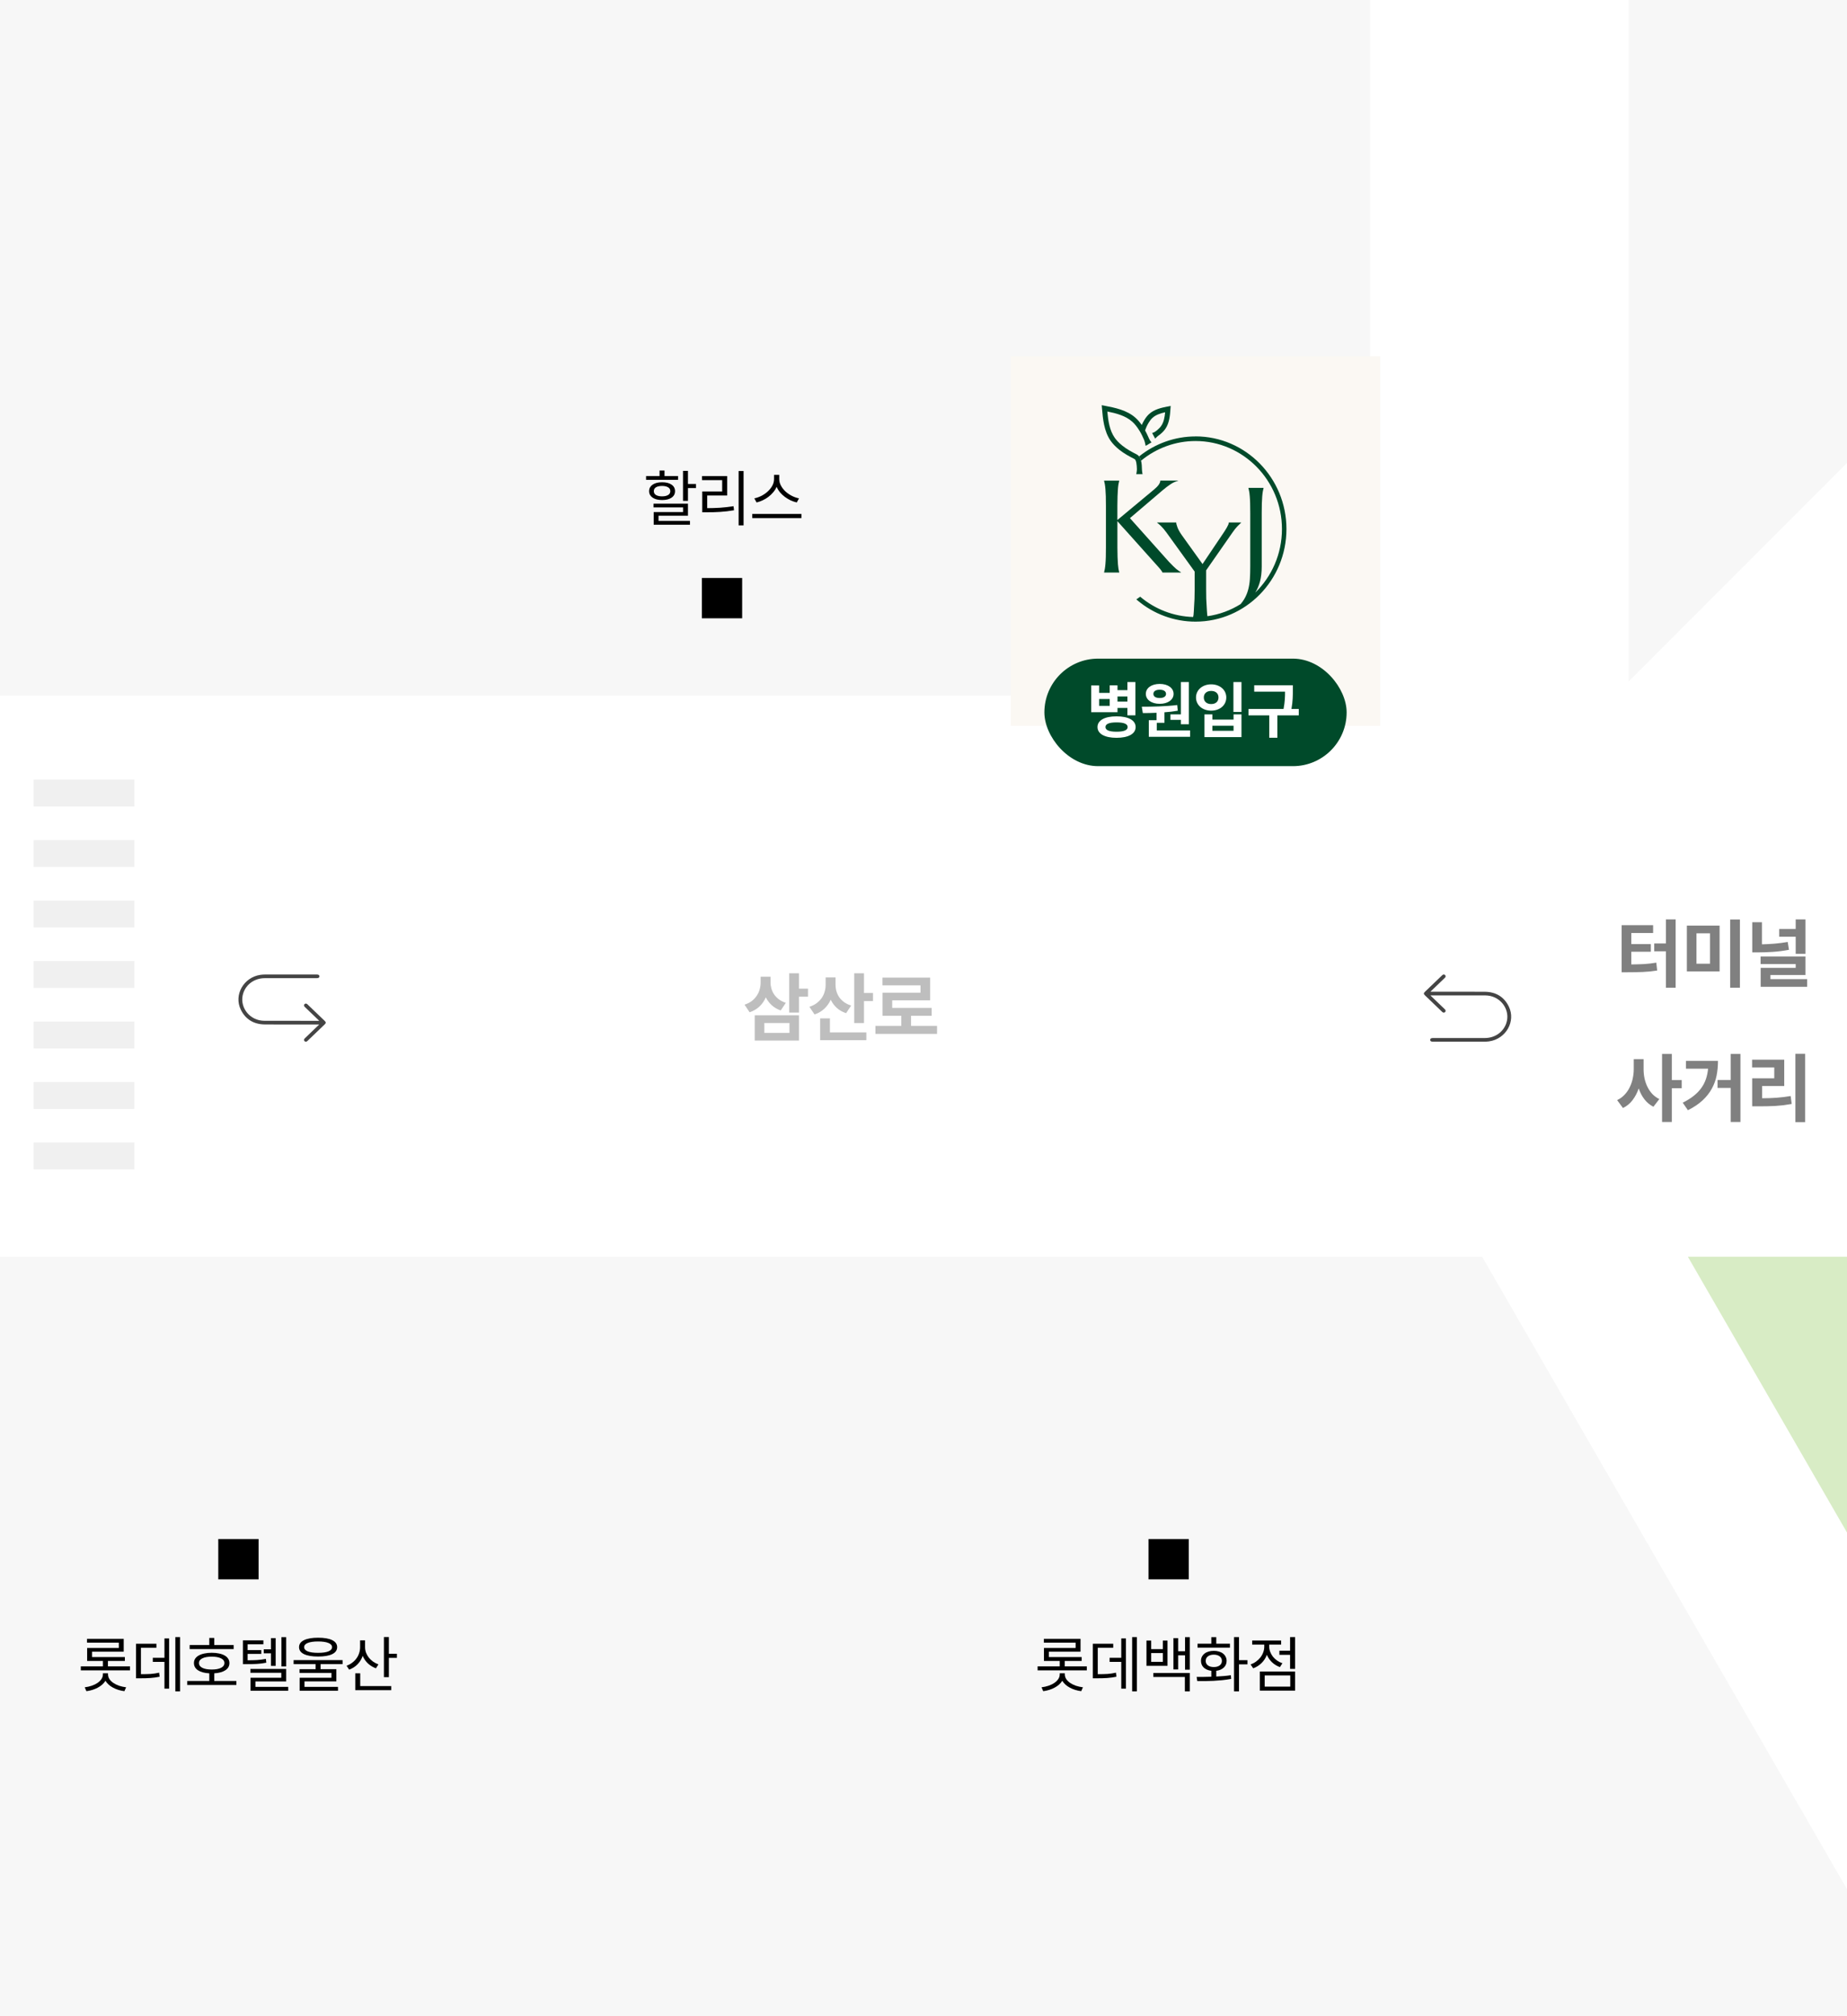 <svg width="550" height="600" viewBox="0 0 550 600" fill="none" xmlns="http://www.w3.org/2000/svg">
<g clip-path="url(#clip0_536_1537)">
<rect width="550" height="600" fill="#F7F7F7"/>
<rect x="485" y="-560" width="850" height="77" transform="rotate(90 485 -560)" fill="white"/>
<path d="M418.539 310.044L706.539 46V678L418.539 310.044Z" fill="#D8ECC5"/>
<rect x="-617" y="207" width="1478" height="167" fill="white"/>
<rect x="801.539" y="-38.72" width="500.294" height="53.059" transform="rotate(135 801.539 -38.72)" fill="white"/>
<rect x="650.147" y="735.646" width="500.294" height="53.059" transform="rotate(-120 650.147 735.646)" fill="white"/>
<path d="M496.071 273.608H498.975V293.936H496.071V283.09H492.595V280.758H496.071V273.608ZM485.775 283.222V287.006C487.139 286.991 488.407 286.955 489.581 286.896C490.754 286.823 491.964 286.683 493.211 286.478L493.475 288.81C492.741 288.927 492.023 289.023 491.319 289.096C490.615 289.155 489.903 289.206 489.185 289.25C488.466 289.279 487.725 289.301 486.963 289.316C486.2 289.331 485.393 289.338 484.543 289.338H482.893V275.324H492.265V277.656H485.775V280.956H491.583V283.222H485.775ZM515.209 273.63H518.113V293.936H515.209V273.63ZM502.317 275.456H512.063V289.074H502.317V275.456ZM509.203 277.744H505.177V286.786H509.203V277.744ZM534.721 283.86V278.756H529.815V276.446H534.721V273.608H537.625V283.86H534.721ZM532.345 280.318L532.719 282.65C531.076 282.958 529.492 283.163 527.967 283.266C526.456 283.369 524.968 283.42 523.501 283.42H521.785V274.444H524.667V281.022C525.914 280.993 527.16 280.927 528.407 280.824C529.654 280.721 530.966 280.553 532.345 280.318ZM527.197 291.384H538.131V293.65H524.293V288.018H534.721V286.896H524.271V284.63H537.625V290.152H527.197V291.384ZM500.779 321.418V323.838H497.831V333.892H494.927V313.63H497.831V321.418H500.779ZM489.427 315.192V318.14C489.427 319.049 489.515 319.951 489.691 320.846C489.881 321.741 490.167 322.584 490.549 323.376C490.93 324.168 491.414 324.887 492.001 325.532C492.602 326.163 493.306 326.676 494.113 327.072L492.353 329.36C491.297 328.817 490.409 328.084 489.691 327.16C488.972 326.236 488.4 325.151 487.975 323.904C487.535 325.195 486.926 326.353 486.149 327.38C485.386 328.392 484.433 329.177 483.289 329.734L481.551 327.38C482.401 326.984 483.135 326.456 483.751 325.796C484.381 325.136 484.895 324.395 485.291 323.574C485.701 322.753 486.002 321.88 486.193 320.956C486.398 320.017 486.501 319.079 486.501 318.14V315.192H489.427ZM515.363 313.63H518.267V333.892H515.363V323.75H511.447V321.396H515.363V313.63ZM502.053 315.72H511.579C511.579 317.245 511.44 318.705 511.161 320.098C510.882 321.491 510.398 322.804 509.709 324.036C509.034 325.268 508.118 326.419 506.959 327.49C505.815 328.546 504.37 329.514 502.625 330.394L501.085 328.15C502.346 327.519 503.432 326.845 504.341 326.126C505.25 325.407 506.006 324.63 506.607 323.794C507.208 322.958 507.67 322.063 507.993 321.11C508.316 320.157 508.528 319.13 508.631 318.03H502.053V315.72ZM534.633 313.608H537.537V333.936H534.633V313.608ZM524.733 323.178V326.83C526.273 326.83 527.718 326.779 529.067 326.676C530.416 326.573 531.802 326.405 533.225 326.17L533.533 328.524C532.697 328.671 531.883 328.795 531.091 328.898C530.299 328.986 529.5 329.059 528.693 329.118C527.886 329.162 527.065 329.191 526.229 329.206C525.393 329.221 524.513 329.228 523.589 329.228H521.763V320.89H528.341V317.656H521.741V315.346H531.311V323.178H524.733Z" fill="#808080"/>
<path d="M425.952 296.216C426.07 296.335 426.138 296.409 426.21 296.478C427.5 297.717 428.789 298.955 430.079 300.193C430.161 300.272 430.247 300.347 430.321 300.432C430.531 300.668 430.525 300.982 430.313 301.185C430.101 301.388 429.771 301.394 429.527 301.195C429.468 301.147 429.416 301.092 429.361 301.039C427.683 299.429 426.004 297.818 424.325 296.205C423.895 295.792 423.892 295.557 424.313 295.153C425.992 293.541 427.671 291.93 429.351 290.319C429.433 290.24 429.514 290.159 429.609 290.097C429.834 289.948 430.106 289.975 430.3 290.151C430.495 290.326 430.535 290.618 430.384 290.836C430.326 290.92 430.248 290.992 430.173 291.063C428.856 292.328 427.538 293.592 426.221 294.856C426.147 294.927 426.078 295 425.951 295.128C426.133 295.128 426.252 295.128 426.371 295.128C431.614 295.128 436.856 295.103 442.099 295.137C445.434 295.159 447.892 296.643 449.301 299.544C451.435 303.944 448.442 309.181 443.439 309.898C442.982 309.963 442.516 309.995 442.055 309.996C436.928 310.002 431.802 310 426.675 310C426.143 310 425.869 309.81 425.874 309.447C425.879 309.088 426.151 308.907 426.69 308.907C431.847 308.907 437.002 308.91 442.158 308.906C445.138 308.904 447.65 307.157 448.549 304.476C449.808 300.723 447.129 296.72 443.053 296.27C442.757 296.237 442.457 296.218 442.159 296.218C436.849 296.215 431.539 296.216 426.228 296.216C426.16 296.216 426.093 296.216 425.951 296.216H425.952Z" fill="#444444"/>
<rect x="10" y="232" width="30" height="8" fill="#F0F0F0"/>
<rect x="10" y="250" width="30" height="8" fill="#F0F0F0"/>
<rect x="10" y="268" width="30" height="8" fill="#F0F0F0"/>
<rect x="10" y="286" width="30" height="8" fill="#F0F0F0"/>
<rect x="10" y="304" width="30" height="8" fill="#F0F0F0"/>
<rect x="10" y="322" width="30" height="8" fill="#F0F0F0"/>
<rect x="10" y="340" width="30" height="8" fill="#F0F0F0"/>
<path d="M240.603 294.206V296.604H237.919V301.334H235.015V289.63H237.919V294.206H240.603ZM234.003 298.43L232.485 300.696C231.429 300.329 230.534 299.809 229.801 299.134C229.067 298.459 228.481 297.682 228.041 296.802C227.601 297.829 226.985 298.723 226.193 299.486C225.401 300.249 224.411 300.835 223.223 301.246L221.705 298.98C222.555 298.701 223.281 298.335 223.883 297.88C224.484 297.411 224.975 296.883 225.357 296.296C225.753 295.709 226.039 295.086 226.215 294.426C226.405 293.751 226.501 293.077 226.501 292.402V290.664H229.449V292.336C229.449 292.967 229.537 293.59 229.713 294.206C229.889 294.822 230.16 295.401 230.527 295.944C230.893 296.472 231.363 296.956 231.935 297.396C232.521 297.821 233.211 298.166 234.003 298.43ZM224.741 309.65V302.148H237.919V309.65H224.741ZM227.601 304.436V307.384H235.081V304.436H227.601ZM257.277 295.504H259.961V297.902H257.277V304.458H254.373V289.63H257.277V295.504ZM253.449 299.244L251.953 301.51C250.853 301.143 249.922 300.615 249.159 299.926C248.411 299.237 247.817 298.43 247.377 297.506C246.922 298.518 246.292 299.405 245.485 300.168C244.693 300.931 243.718 301.503 242.559 301.884L241.019 299.618C241.87 299.339 242.596 298.973 243.197 298.518C243.813 298.049 244.319 297.528 244.715 296.956C245.111 296.369 245.397 295.746 245.573 295.086C245.764 294.411 245.859 293.729 245.859 293.04V290.862H248.807V293.062C248.807 293.707 248.895 294.345 249.071 294.976C249.247 295.592 249.518 296.179 249.885 296.736C250.266 297.279 250.75 297.77 251.337 298.21C251.924 298.635 252.628 298.98 253.449 299.244ZM247.135 303.05V307.23H257.981V309.54H244.231V303.05H247.135ZM271.289 305.294H279.033V307.67H260.685V305.294H268.385V302.28H262.797V295.416H274.105V293.238H262.775V290.928H276.965V297.682H265.679V299.948H277.427V302.28H271.289V305.294Z" fill="#BEBEBE"/>
<path d="M201.912 141.662V142.796H192.39V141.662H196.404V140.024H197.88V141.662H201.912ZM204.864 144.02H207.258V145.244H204.864V149.06H203.388V140.132H204.864V144.02ZM201.012 146.162C201.012 146.99 200.664 147.638 199.968 148.106C199.284 148.574 198.342 148.808 197.142 148.808C196.566 148.808 196.038 148.748 195.558 148.628C195.09 148.508 194.688 148.334 194.352 148.106C194.016 147.878 193.752 147.602 193.56 147.278C193.38 146.942 193.29 146.57 193.29 146.162C193.29 145.742 193.38 145.37 193.56 145.046C193.752 144.722 194.016 144.446 194.352 144.218C194.688 143.99 195.09 143.816 195.558 143.696C196.038 143.576 196.566 143.516 197.142 143.516C198.342 143.516 199.284 143.75 199.968 144.218C200.664 144.686 201.012 145.334 201.012 146.162ZM194.694 146.162C194.694 146.666 194.91 147.05 195.342 147.314C195.786 147.578 196.386 147.71 197.142 147.71C197.898 147.71 198.498 147.578 198.942 147.314C199.386 147.05 199.608 146.666 199.608 146.162C199.608 145.658 199.386 145.274 198.942 145.01C198.498 144.746 197.898 144.614 197.142 144.614C196.386 144.614 195.786 144.746 195.342 145.01C194.91 145.274 194.694 145.658 194.694 146.162ZM196.098 153.47V155.018H205.458V156.152H194.658V152.39H203.406V150.986H194.604V149.888H204.864V153.47H196.098ZM219.947 140.168H221.423V156.35H219.947V140.168ZM210.587 147.458V151.22C211.907 151.22 213.191 151.178 214.439 151.094C215.699 151.01 217.031 150.86 218.435 150.644L218.579 151.85C217.847 151.97 217.139 152.072 216.455 152.156C215.783 152.228 215.117 152.288 214.457 152.336C213.797 152.372 213.137 152.402 212.477 152.426C211.817 152.438 211.139 152.444 210.443 152.444H209.111V146.252H215.051V142.886H209.057V141.68H216.545V147.458H210.587ZM237.927 148.304L237.261 149.528C236.649 149.384 236.037 149.174 235.425 148.898C234.825 148.61 234.255 148.268 233.715 147.872C233.187 147.476 232.707 147.026 232.275 146.522C231.855 146.006 231.519 145.454 231.267 144.866C231.015 145.454 230.673 146 230.241 146.504C229.821 147.008 229.341 147.464 228.801 147.872C228.273 148.268 227.703 148.61 227.091 148.898C226.491 149.174 225.891 149.384 225.291 149.528L224.625 148.304C225.333 148.16 226.035 147.914 226.731 147.566C227.427 147.206 228.051 146.774 228.603 146.27C229.167 145.754 229.623 145.184 229.971 144.56C230.319 143.924 230.493 143.258 230.493 142.562V141.32H232.041V142.562C232.041 143.246 232.215 143.906 232.563 144.542C232.911 145.178 233.361 145.754 233.913 146.27C234.477 146.774 235.107 147.206 235.803 147.566C236.511 147.926 237.219 148.172 237.927 148.304ZM224.013 152.948H238.647V154.172H224.013V152.948Z" fill="black"/>
<rect x="209" y="172" width="12" height="12" fill="black"/>
<path d="M32.142 495.898H38.712V497.086H24.06V495.898H30.648V494.278H25.95V490.426H35.382V488.842H25.914V487.69H36.84V491.524H27.408V493.126H37.182V494.278H32.142V495.898ZM32.16 497.95V498.238C32.16 498.754 32.298 499.228 32.574 499.66C32.862 500.092 33.252 500.476 33.744 500.812C34.236 501.148 34.806 501.43 35.454 501.658C36.114 501.874 36.816 502.03 37.56 502.126L37.038 503.278C35.766 503.11 34.632 502.756 33.636 502.216C32.652 501.688 31.908 501.01 31.404 500.182C30.888 501.01 30.132 501.688 29.136 502.216C28.14 502.756 27.006 503.11 25.734 503.278L25.23 502.126C25.974 502.03 26.67 501.874 27.318 501.658C27.978 501.43 28.554 501.148 29.046 500.812C29.538 500.476 29.928 500.092 30.216 499.66C30.504 499.228 30.648 498.754 30.648 498.238V497.95H32.16ZM52.211 487.186H53.615V503.332H52.211V487.186ZM48.971 493.342V487.582H50.357V502.522H48.971V494.566H45.497V493.342H48.971ZM41.969 490.354V498.22C42.533 498.22 43.055 498.214 43.535 498.202C44.015 498.19 44.471 498.172 44.903 498.148C45.335 498.112 45.755 498.064 46.163 498.004C46.571 497.944 46.979 497.866 47.387 497.77L47.531 498.976C47.075 499.072 46.625 499.15 46.181 499.21C45.749 499.27 45.293 499.318 44.813 499.354C44.345 499.39 43.847 499.414 43.319 499.426C42.791 499.438 42.203 499.444 41.555 499.444H40.511V489.166H46.577V490.354H41.969ZM69.579 489.544V490.75H56.475V489.544H62.325V487.438H63.801V489.544H69.579ZM63.801 500.236H70.389V501.442H55.755V500.236H62.325V497.968C60.873 497.884 59.745 497.578 58.941 497.05C58.149 496.522 57.753 495.808 57.753 494.908C57.753 494.416 57.873 493.984 58.113 493.612C58.365 493.228 58.719 492.91 59.175 492.658C59.643 492.394 60.201 492.196 60.849 492.064C61.509 491.92 62.247 491.848 63.063 491.848C63.867 491.848 64.593 491.92 65.241 492.064C65.889 492.196 66.441 492.394 66.897 492.658C67.353 492.91 67.701 493.228 67.941 493.612C68.193 493.984 68.319 494.416 68.319 494.908C68.319 495.808 67.917 496.522 67.113 497.05C66.321 497.566 65.217 497.872 63.801 497.968V500.236ZM59.247 494.908C59.247 495.52 59.583 495.994 60.255 496.33C60.927 496.666 61.863 496.834 63.063 496.834C64.227 496.834 65.145 496.666 65.817 496.33C66.489 495.994 66.825 495.52 66.825 494.908C66.825 494.296 66.489 493.828 65.817 493.504C65.145 493.168 64.227 493 63.063 493C61.863 493 60.927 493.168 60.255 493.504C59.583 493.828 59.247 494.296 59.247 494.908ZM85.22 487.204V495.916H83.798V487.204H85.22ZM80.684 495.754V492.01H78.542V490.822H80.684V487.492H82.088V495.754H80.684ZM79.172 493.666L79.298 494.8C78.818 494.896 78.344 494.974 77.876 495.034C77.42 495.082 76.952 495.124 76.472 495.16C76.004 495.184 75.512 495.202 74.996 495.214C74.492 495.226 73.946 495.232 73.358 495.232H72.332V488.158H78.434V489.328H73.736V491.056H77.804V492.19H73.736V494.08C74.252 494.08 74.738 494.074 75.194 494.062C75.662 494.05 76.112 494.032 76.544 494.008C76.988 493.972 77.42 493.93 77.84 493.882C78.272 493.822 78.716 493.75 79.172 493.666ZM76.058 502H85.832V503.152H74.6V499.282H83.762V497.806H74.564V496.654H85.22V500.38H76.058V502ZM94.723 492.964C92.947 492.964 91.555 492.73 90.547 492.262C89.551 491.782 89.053 491.086 89.053 490.174C89.053 489.262 89.551 488.566 90.547 488.086C91.555 487.606 92.947 487.366 94.723 487.366C96.547 487.366 97.945 487.606 98.917 488.086C99.901 488.566 100.393 489.262 100.393 490.174C100.393 491.086 99.901 491.782 98.917 492.262C97.945 492.73 96.547 492.964 94.723 492.964ZM94.723 488.482C93.379 488.482 92.347 488.632 91.627 488.932C90.919 489.22 90.565 489.634 90.565 490.174C90.565 490.714 90.919 491.134 91.627 491.434C92.347 491.722 93.379 491.866 94.723 491.866C96.067 491.866 97.093 491.722 97.801 491.434C98.521 491.134 98.881 490.714 98.881 490.174C98.881 489.634 98.521 489.22 97.801 488.932C97.093 488.632 96.067 488.482 94.723 488.482ZM102.013 495.214H95.461V496.726H100.159V500.362H90.673V502H100.645V503.152H89.233V499.282H98.701V497.842H89.197V496.726H93.985V495.214H87.433V494.026H102.013V495.214ZM115.799 492.136H118.193V493.36H115.799V499.102H114.323V487.168H115.799V492.136ZM112.685 495.304L111.947 496.474C111.035 496.138 110.237 495.652 109.553 495.016C108.881 494.38 108.365 493.63 108.005 492.766C107.669 493.738 107.153 494.578 106.457 495.286C105.773 495.982 104.945 496.51 103.973 496.87L103.199 495.7C103.811 495.484 104.363 495.19 104.855 494.818C105.359 494.446 105.785 494.02 106.133 493.54C106.493 493.06 106.763 492.532 106.943 491.956C107.135 491.38 107.231 490.78 107.231 490.156V488.158H108.707V490.192C108.707 490.744 108.803 491.284 108.995 491.812C109.187 492.328 109.457 492.808 109.805 493.252C110.153 493.696 110.573 494.098 111.065 494.458C111.557 494.806 112.097 495.088 112.685 495.304ZM107.267 497.968V501.766H116.501V502.972H105.791V497.968H107.267Z" fill="black"/>
<rect x="65" y="458" width="12" height="12" fill="black"/>
<path d="M317.062 495.898H323.632V497.086H308.98V495.898H315.568V494.278H310.87V490.426H320.302V488.842H310.834V487.69H321.76V491.524H312.328V493.126H322.102V494.278H317.062V495.898ZM317.08 497.95V498.238C317.08 498.754 317.218 499.228 317.494 499.66C317.782 500.092 318.172 500.476 318.664 500.812C319.156 501.148 319.726 501.43 320.374 501.658C321.034 501.874 321.736 502.03 322.48 502.126L321.958 503.278C320.686 503.11 319.552 502.756 318.556 502.216C317.572 501.688 316.828 501.01 316.324 500.182C315.808 501.01 315.052 501.688 314.056 502.216C313.06 502.756 311.926 503.11 310.654 503.278L310.15 502.126C310.894 502.03 311.59 501.874 312.238 501.658C312.898 501.43 313.474 501.148 313.966 500.812C314.458 500.476 314.848 500.092 315.136 499.66C315.424 499.228 315.568 498.754 315.568 498.238V497.95H317.08ZM337.13 487.186H338.534V503.332H337.13V487.186ZM333.89 493.342V487.582H335.276V502.522H333.89V494.566H330.416V493.342H333.89ZM326.888 490.354V498.22C327.452 498.22 327.974 498.214 328.454 498.202C328.934 498.19 329.39 498.172 329.822 498.148C330.254 498.112 330.674 498.064 331.082 498.004C331.49 497.944 331.898 497.866 332.306 497.77L332.45 498.976C331.994 499.072 331.544 499.15 331.1 499.21C330.668 499.27 330.212 499.318 329.732 499.354C329.264 499.39 328.766 499.414 328.238 499.426C327.71 499.438 327.122 499.444 326.474 499.444H325.43V489.166H331.496V490.354H326.888ZM352.879 487.204H354.301V496.87H352.879V492.604H350.827V496.798H349.423V487.492H350.827V491.398H352.879V487.204ZM347.659 488.23V495.736H341.395V488.23H342.799V490.768H346.273V488.23H347.659ZM346.273 494.548V491.938H342.799V494.548H346.273ZM343.447 499.048V497.86H354.301V503.332H352.825V499.048H343.447ZM371.471 494.044V495.286H368.951V503.332H367.475V487.186H368.951V494.044H371.471ZM366.251 489.148V490.318H356.603V489.148H360.707V487.204H362.183V489.148H366.251ZM362.183 497.212V498.922C362.915 498.886 363.647 498.838 364.379 498.778C365.111 498.718 365.825 498.634 366.521 498.526L366.611 499.624C365.747 499.78 364.865 499.906 363.965 500.002C363.077 500.086 362.201 500.152 361.337 500.2C360.473 500.236 359.633 500.26 358.817 500.272C358.001 500.272 357.239 500.272 356.531 500.272L356.333 499.03C356.981 499.03 357.671 499.03 358.403 499.03C359.147 499.018 359.915 499 360.707 498.976V497.212C359.771 497.092 359.021 496.774 358.457 496.258C357.905 495.73 357.629 495.064 357.629 494.26C357.629 493.804 357.719 493.396 357.899 493.036C358.091 492.664 358.355 492.346 358.691 492.082C359.027 491.818 359.429 491.62 359.897 491.488C360.365 491.344 360.881 491.272 361.445 491.272C362.009 491.272 362.525 491.344 362.993 491.488C363.461 491.62 363.863 491.818 364.199 492.082C364.535 492.346 364.793 492.664 364.973 493.036C365.165 493.396 365.261 493.804 365.261 494.26C365.261 495.064 364.979 495.73 364.415 496.258C363.863 496.774 363.119 497.092 362.183 497.212ZM359.033 494.26C359.033 494.836 359.255 495.286 359.699 495.61C360.143 495.934 360.725 496.096 361.445 496.096C362.165 496.096 362.747 495.934 363.191 495.61C363.635 495.286 363.857 494.836 363.857 494.26C363.857 493.684 363.635 493.234 363.191 492.91C362.747 492.574 362.165 492.406 361.445 492.406C360.725 492.406 360.143 492.574 359.699 492.91C359.255 493.234 359.033 493.684 359.033 494.26ZM384.16 487.186H385.654V496.636H384.16V492.46H380.974V491.236H384.16V487.186ZM381.874 494.962L381.136 496.114C380.236 495.79 379.45 495.31 378.778 494.674C378.106 494.026 377.596 493.288 377.248 492.46C376.9 493.396 376.372 494.212 375.664 494.908C374.956 495.604 374.128 496.126 373.18 496.474L372.406 495.322C373.006 495.106 373.552 494.818 374.044 494.458C374.548 494.086 374.98 493.672 375.34 493.216C375.7 492.748 375.976 492.244 376.168 491.704C376.372 491.164 376.474 490.606 376.474 490.03V489.418H372.874V488.212H381.496V489.418H377.95V490.012C377.95 490.528 378.046 491.044 378.238 491.56C378.43 492.064 378.694 492.538 379.03 492.982C379.378 493.414 379.792 493.804 380.272 494.152C380.752 494.488 381.286 494.758 381.874 494.962ZM375.16 503.116V497.428H385.654V503.116H375.16ZM376.6 498.598V501.928H384.214V498.598H376.6Z" fill="black"/>
<rect x="342" y="458" width="12" height="12" fill="black"/>
<g clip-path="url(#clip1_536_1537)">
<path d="M95.048 303.784C94.93 303.665 94.862 303.591 94.79 303.522C93.5 302.283 92.21 301.045 90.921 299.807C90.839 299.728 90.753 299.653 90.678 299.568C90.469 299.332 90.475 299.018 90.687 298.815C90.899 298.612 91.229 298.606 91.473 298.805C91.532 298.853 91.584 298.908 91.639 298.961C93.317 300.571 94.996 302.182 96.675 303.795C97.105 304.208 97.108 304.443 96.687 304.847C95.008 306.459 93.329 308.07 91.649 309.681C91.567 309.76 91.486 309.841 91.391 309.903C91.166 310.052 90.894 310.025 90.7 309.849C90.505 309.674 90.465 309.382 90.616 309.164C90.674 309.08 90.752 309.008 90.827 308.937C92.144 307.672 93.462 306.408 94.779 305.144C94.853 305.073 94.922 305 95.049 304.872C94.867 304.872 94.748 304.872 94.629 304.872C89.386 304.872 84.144 304.897 78.901 304.863C75.566 304.841 73.108 303.357 71.699 300.456C69.565 296.056 72.558 290.819 77.561 290.102C78.018 290.037 78.484 290.005 78.945 290.004C84.072 289.998 89.198 290 94.325 290C94.857 290 95.131 290.19 95.126 290.553C95.121 290.912 94.849 291.093 94.31 291.093C89.153 291.093 83.998 291.09 78.842 291.094C75.862 291.096 73.35 292.843 72.451 295.524C71.192 299.277 73.871 303.28 77.947 303.73C78.243 303.763 78.543 303.782 78.841 303.782C84.151 303.785 89.461 303.784 94.772 303.784C94.84 303.784 94.907 303.784 95.049 303.784L95.048 303.784Z" fill="#444444"/>
</g>
<g filter="url(#filter0_d_536_1537)">
<rect x="297" y="102" width="110" height="110" fill="#FBF8F3"/>
<path d="M328.897 163.843C328.856 163.26 328.815 162.559 328.787 161.754C328.753 160.949 328.74 159.999 328.74 158.923V151.097L340.492 164.224C340.656 164.405 340.826 164.592 341.01 164.8C341.195 165.001 341.358 165.202 341.515 165.39C341.672 165.577 341.808 165.764 341.924 165.945C342.04 166.125 342.128 166.271 342.176 166.382H347.671V166.306C347.432 166.167 347.207 166.021 346.989 165.875C346.771 165.73 346.532 165.542 346.266 165.32C346.001 165.098 345.701 164.821 345.36 164.481C345.019 164.141 344.603 163.725 344.112 163.211L332.469 150.195L342.142 141.952C342.994 141.224 343.792 140.613 344.549 140.114C345.305 139.614 346.048 139.274 346.791 139.094V139.017H341.522C341.522 139.753 340.908 140.634 339.681 141.654L328.733 150.757V146.504C328.733 145.421 328.747 144.478 328.781 143.673C328.815 142.868 328.849 142.167 328.89 141.571C328.931 140.974 328.992 140.488 329.06 140.093C329.128 139.697 329.203 139.371 329.278 139.101V139.024H324.779V139.101C324.854 139.371 324.929 139.697 324.997 140.093C325.065 140.488 325.127 140.981 325.174 141.571C325.222 142.16 325.263 142.861 325.29 143.673C325.318 144.478 325.324 145.428 325.324 146.504V158.923C325.324 160.006 325.311 160.949 325.29 161.754C325.263 162.559 325.229 163.26 325.174 163.843C325.127 164.425 325.065 164.918 324.997 165.313C324.929 165.709 324.854 166.042 324.779 166.306V166.382H329.278V166.306C329.203 166.035 329.128 165.709 329.06 165.313C328.992 164.918 328.937 164.432 328.89 163.843H328.897Z" fill="#004A2A"/>
<path d="M352.006 125.876C345.905 125.876 339.967 127.992 335.202 131.829C335.277 131.926 335.352 132.03 335.414 132.148C335.509 132.322 335.591 132.516 335.659 132.717C335.7 132.842 335.741 132.974 335.775 133.106C340.342 129.325 346.096 127.243 352 127.243C366.193 127.243 377.741 138.996 377.741 153.442C377.741 160.866 374.687 167.575 369.792 172.349C370.392 171.391 370.862 170.302 371.196 169.067C371.537 167.804 371.714 166.319 371.714 164.599V148.662C371.714 147.579 371.728 146.636 371.749 145.831C371.776 145.026 371.81 144.325 371.864 143.728C371.912 143.139 371.973 142.646 372.042 142.251C372.11 141.855 372.185 141.529 372.26 141.258V141.182H367.761V141.258C367.836 141.529 367.904 141.855 367.979 142.251C368.047 142.646 368.108 143.139 368.156 143.728C368.204 144.318 368.245 145.019 368.265 145.831C368.292 146.636 368.299 147.586 368.299 148.662V164.599C368.299 165.945 368.265 167.194 368.19 168.332C368.115 169.469 367.945 170.531 367.672 171.516C367.406 172.501 367.018 173.424 366.506 174.292C366.206 174.798 365.845 175.291 365.422 175.776C362.471 177.622 359.13 178.871 355.558 179.377C355.531 179.259 355.51 179.134 355.49 179.003C355.422 178.607 355.36 176.893 355.313 176.311C355.265 175.728 355.224 175.027 355.197 174.222C355.169 173.417 355.163 172.467 355.163 171.391V165.723L362.961 154.538C363.5 153.747 363.998 153.116 364.461 152.637C364.925 152.158 365.293 151.798 365.565 151.562V151.485H361.912C361.912 151.666 361.857 151.881 361.755 152.138C361.646 152.394 361.509 152.672 361.332 152.977C361.155 153.282 360.964 153.602 360.753 153.935C360.541 154.268 360.33 154.587 360.112 154.906L354.092 163.856L347.943 155.288C347.309 154.386 346.866 153.602 346.621 152.929C346.375 152.262 346.253 151.784 346.253 151.485H340.574V151.562C340.69 151.638 340.84 151.756 341.045 151.923C341.249 152.089 341.467 152.297 341.719 152.54C341.972 152.79 342.238 153.074 342.517 153.407C342.797 153.74 343.083 154.101 343.369 154.497L351.747 166.097V171.384C351.747 172.467 351.734 173.41 351.7 174.215C351.665 175.02 351.631 175.721 351.584 176.304C351.543 176.886 351.481 178.607 351.413 178.996C351.372 179.225 351.331 179.426 351.291 179.613C345.53 179.454 339.954 177.324 335.523 173.57L334.377 174.375L334.664 174.618C339.511 178.732 345.666 180.994 351.993 180.994C366.929 180.994 379.077 168.63 379.077 153.428C379.077 138.226 366.929 125.862 351.993 125.862L352.006 125.876Z" fill="#004A2A"/>
<path d="M343.628 116.981C341.883 117.342 339.715 117.786 338.147 119.243C337.663 119.694 337.213 120.256 336.777 120.971C336.484 121.456 336.218 121.956 335.993 122.476C335.414 121.644 334.814 120.95 334.187 120.381C331.589 118.029 327.963 117.328 325.045 116.766L324.077 116.579L324.159 117.578C324.411 120.589 324.725 124.336 326.749 127.208C327.376 128.096 328.194 128.943 329.258 129.803C330.696 130.969 332.312 131.829 333.839 132.606C334.377 132.884 334.514 134.369 334.548 135.624C334.541 135.777 334.527 135.923 334.521 136.048C334.5 136.291 334.473 136.492 334.446 136.658C334.418 136.825 334.384 136.964 334.357 137.075V137.109H336.232V137.075C336.198 136.964 336.17 136.825 336.143 136.658C336.116 136.492 336.089 136.291 336.075 136.048C336.075 135.964 336.061 135.867 336.054 135.777C336.041 134.861 335.986 133.918 335.782 133.113C335.748 132.981 335.707 132.849 335.666 132.724C335.598 132.523 335.516 132.329 335.42 132.155C335.359 132.044 335.284 131.94 335.209 131.836C335.025 131.593 334.8 131.392 334.521 131.246C333.062 130.504 331.528 129.685 330.199 128.61C329.244 127.84 328.515 127.083 327.969 126.32C326.381 124.072 325.986 121.165 325.74 118.459C328.358 118.986 331.16 119.687 333.198 121.526C333.955 122.206 334.664 123.108 335.38 124.294C335.884 125.12 336.3 126.001 336.682 126.889C336.798 127.181 336.995 127.77 337.159 128.686L338.911 127.632C338.911 127.632 338.536 127.326 338.14 126.487C338.106 126.403 338.072 126.334 338.038 126.251C337.997 126.154 337.943 126.063 337.902 125.946C337.622 125.314 337.322 124.69 336.988 124.086C337.254 123.281 337.609 122.504 338.052 121.783C338.413 121.186 338.774 120.728 339.156 120.374C340.172 119.43 341.583 119 342.953 118.688C342.824 120.11 342.578 121.581 341.788 122.733C341.494 123.163 341.085 123.587 340.554 124.031C340.39 124.169 340.213 124.301 340.042 124.426C339.967 124.475 339.47 124.794 339.074 124.849L339.995 126.542C339.995 126.542 340.199 126.258 340.751 125.793C341.01 125.606 341.263 125.425 341.508 125.224C342.149 124.69 342.647 124.169 343.022 123.621C344.242 121.852 344.399 119.604 344.528 117.8L344.603 116.801L343.635 117.002L343.628 116.981Z" fill="#004A2A"/>
<rect x="307" y="192" width="90" height="32" rx="16" fill="#004A2A"/>
<path d="M320.939 207.952V199.978H323.297V202.192H326.447V199.96H328.769V201.382H331.721V198.97H334.097V208.87H331.721V206.674H328.769V207.952H320.939ZM328.769 204.784H331.721V203.272H328.769V204.784ZM323.297 204.01V206.062H326.447V204.01H323.297ZM328.481 209.176C332.009 209.176 334.169 210.346 334.169 212.362C334.169 214.378 332.009 215.566 328.481 215.566C324.971 215.566 322.811 214.378 322.811 212.362C322.811 210.346 324.971 209.176 328.481 209.176ZM328.481 213.748C330.695 213.748 331.793 213.28 331.793 212.362C331.793 211.444 330.695 210.976 328.481 210.976C326.285 210.976 325.187 211.444 325.187 212.362C325.187 213.28 326.285 213.748 328.481 213.748ZM347.649 198.97H350.025V211.534H347.649V210.22H344.535V208.6H347.649V198.97ZM341.349 205.45C338.919 205.45 337.209 204.262 337.209 202.498C337.209 200.716 338.919 199.528 341.349 199.528C343.743 199.528 345.471 200.716 345.471 202.498C345.471 204.262 343.743 205.45 341.349 205.45ZM341.349 201.256C340.197 201.256 339.459 201.688 339.459 202.498C339.459 203.308 340.197 203.722 341.349 203.722C342.447 203.722 343.221 203.308 343.221 202.498C343.221 201.688 342.447 201.256 341.349 201.256ZM350.385 215.26H338.091V210.328H340.395V208.114C338.937 208.186 337.551 208.204 336.309 208.204L336.003 206.314C339.027 206.314 343.059 206.242 346.551 205.81L346.713 207.502C345.417 207.736 344.121 207.88 342.753 207.97V211.102H340.467V213.37H350.385V215.26ZM365.684 207.88H363.29V198.97H365.684V207.88ZM356.666 199.654C359.24 199.654 361.166 201.292 361.166 203.56C361.166 205.864 359.24 207.484 356.666 207.484C354.092 207.484 352.148 205.864 352.148 203.56C352.148 201.292 354.092 199.654 356.666 199.654ZM356.666 201.616C355.37 201.616 354.47 202.336 354.47 203.56C354.47 204.802 355.37 205.522 356.666 205.522C357.962 205.522 358.844 204.802 358.844 203.56C358.844 202.336 357.962 201.616 356.666 201.616ZM357.026 210.148H363.326V208.6H365.684V215.35H354.668V208.6H357.026V210.148ZM363.326 213.478V211.966H357.026V213.478H363.326ZM376.375 208.888V215.548H373.963V208.888H367.771V206.98H378.211C378.625 204.874 378.661 203.272 378.661 201.832H369.481V199.924H380.983V201.418C380.983 202.984 380.983 204.658 380.569 206.98H382.747V208.888H376.375Z" fill="white"/>
</g>
</g>
<defs>
<filter id="filter0_d_536_1537" x="271" y="76" width="170" height="182" filterUnits="userSpaceOnUse" color-interpolation-filters="sRGB">
<feFlood flood-opacity="0" result="BackgroundImageFix"/>
<feColorMatrix in="SourceAlpha" type="matrix" values="0 0 0 0 0 0 0 0 0 0 0 0 0 0 0 0 0 0 127 0" result="hardAlpha"/>
<feOffset dx="4" dy="4"/>
<feGaussianBlur stdDeviation="15"/>
<feComposite in2="hardAlpha" operator="out"/>
<feColorMatrix type="matrix" values="0 0 0 0 0.558 0 0 0 0 0.556 0 0 0 0 0.556 0 0 0 0.4 0"/>
<feBlend mode="normal" in2="BackgroundImageFix" result="effect1_dropShadow_536_1537"/>
<feBlend mode="normal" in="SourceGraphic" in2="effect1_dropShadow_536_1537" result="shape"/>
</filter>
<clipPath id="clip0_536_1537">
<rect width="550" height="600" fill="white"/>
</clipPath>
<clipPath id="clip1_536_1537">
<rect width="26" height="26" fill="white" transform="translate(97 313) rotate(-180)"/>
</clipPath>
</defs>
</svg>
